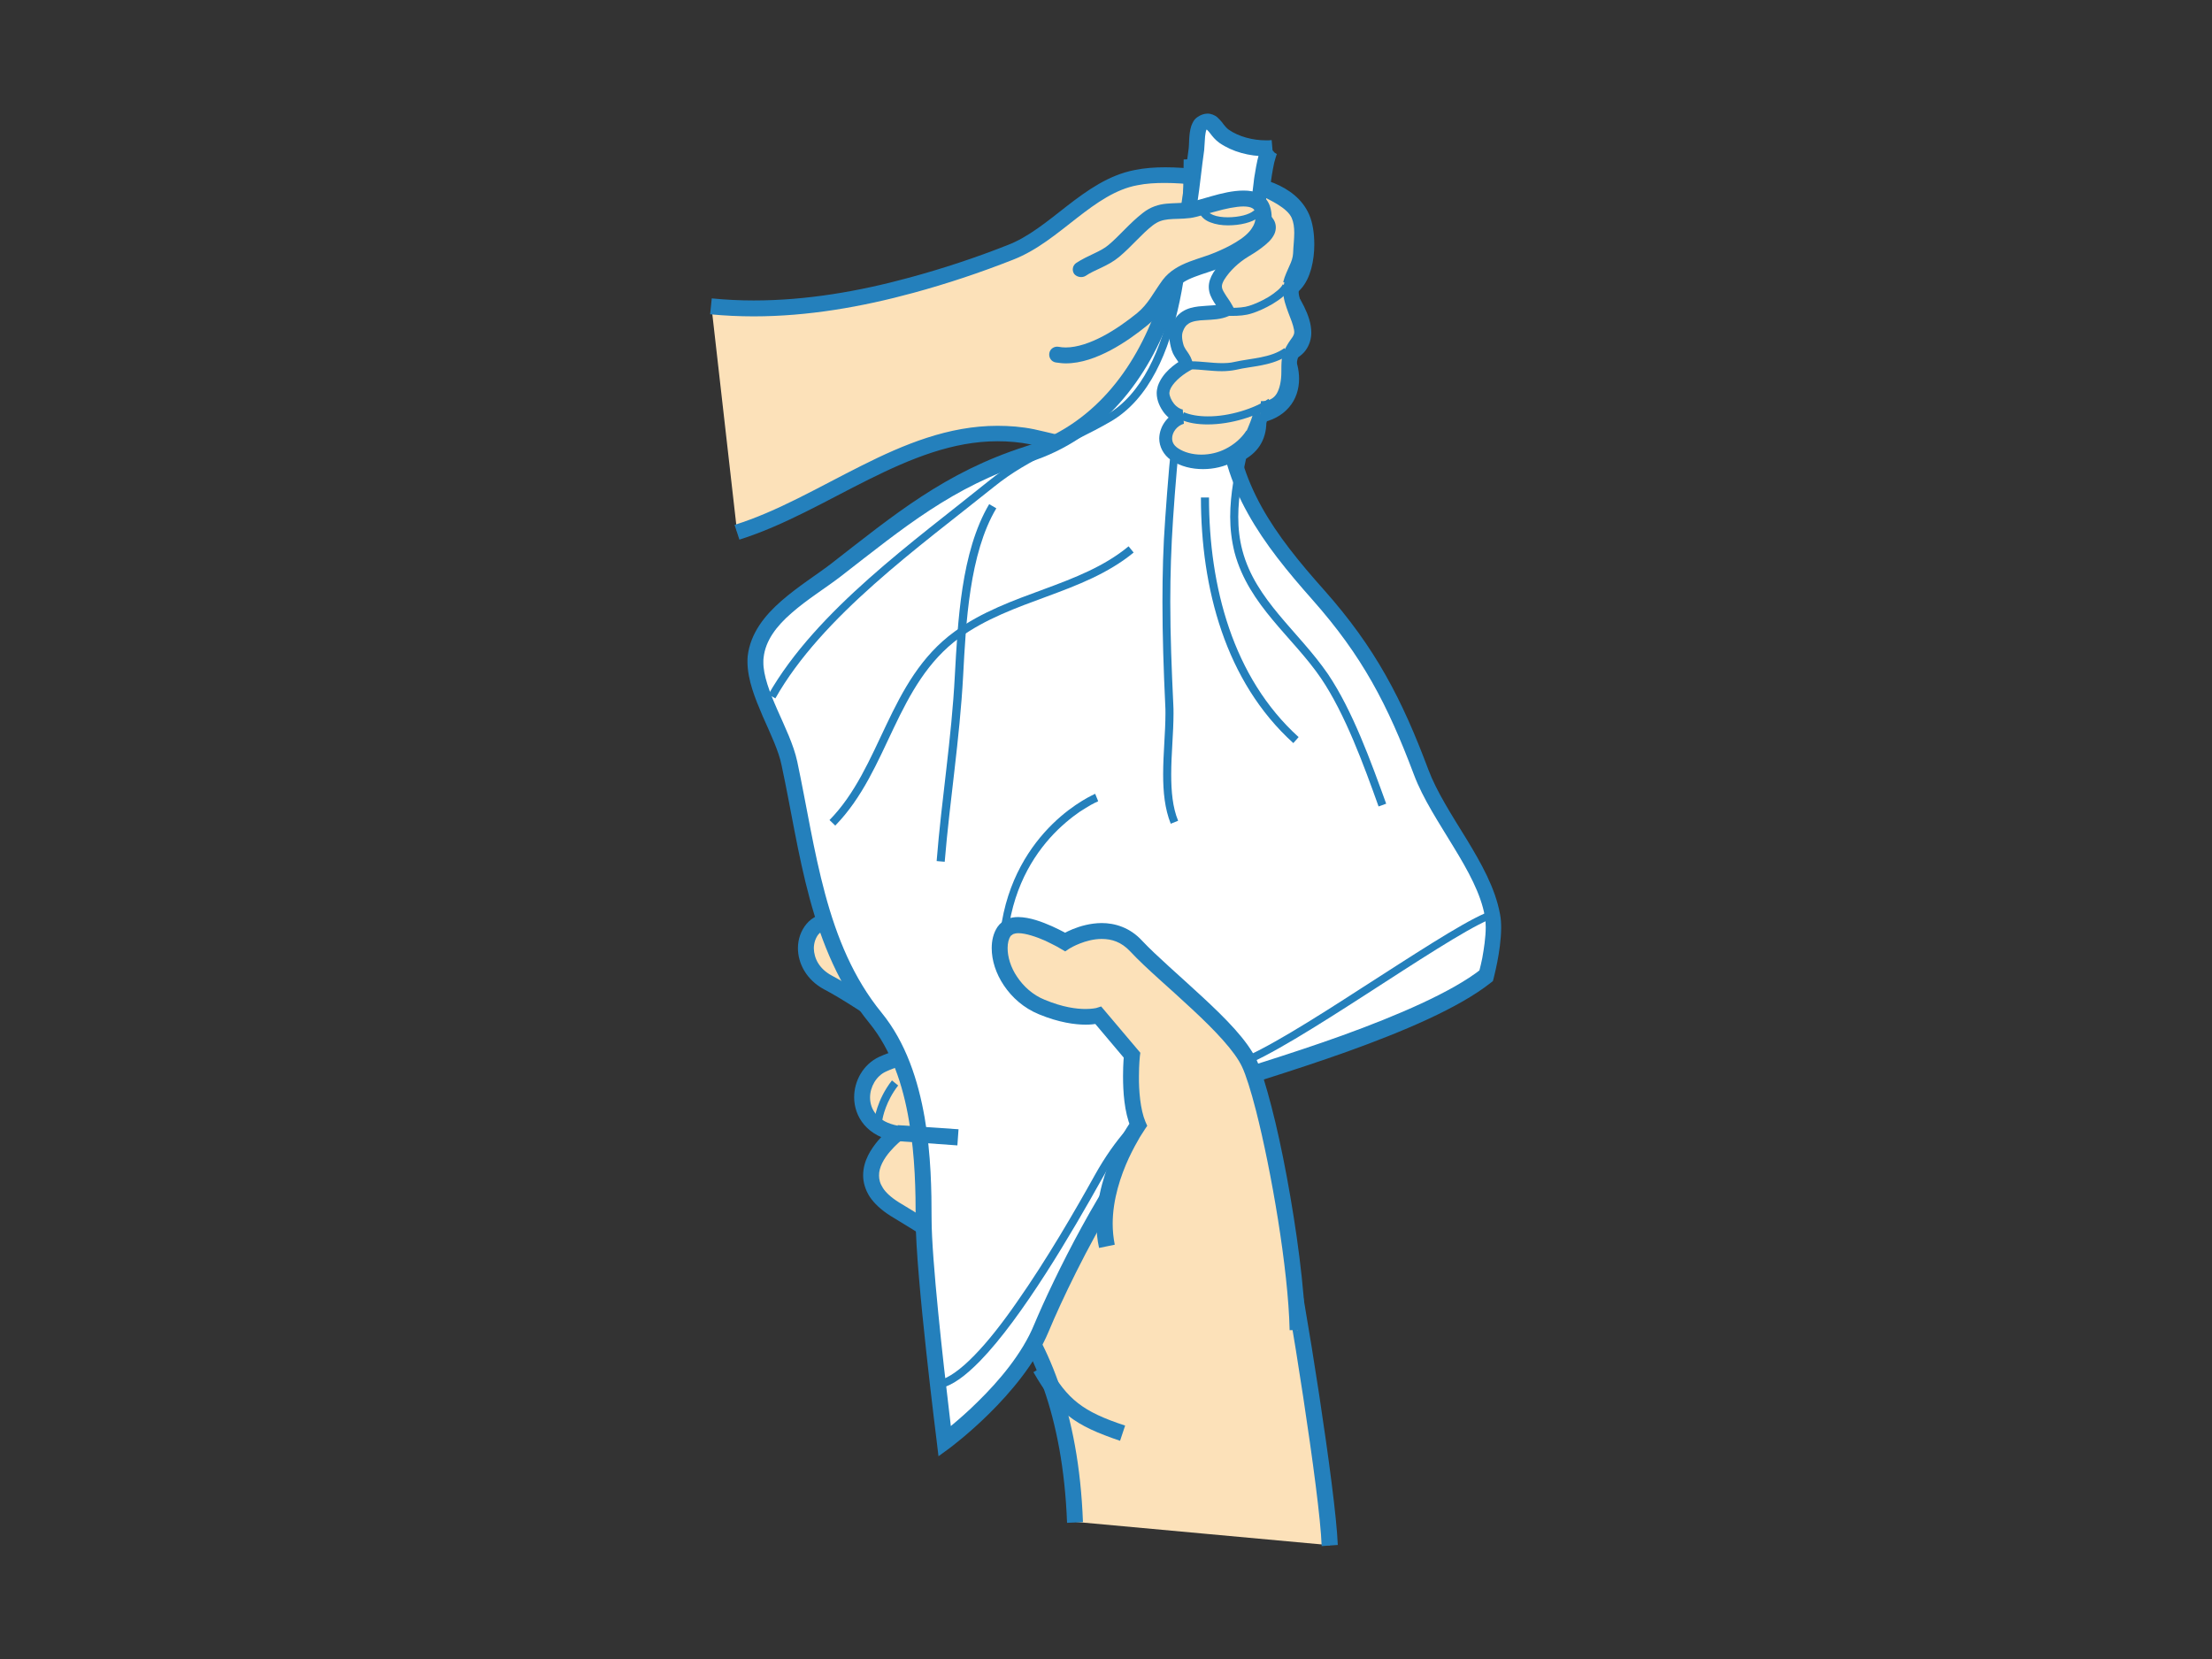 <?xml version="1.0" encoding="utf-8"?>
<!-- Generator: Adobe Illustrator 22.1.0, SVG Export Plug-In . SVG Version: 6.00 Build 0)  -->
<svg version="1.1" id="レイヤー_1" xmlns="http://www.w3.org/2000/svg" xmlns:xlink="http://www.w3.org/1999/xlink" x="0px"
	 y="0px" viewBox="0 0 960 720" style="enable-background:new 0 0 960 720;" xml:space="preserve">
<rect x="0" y="0" width="960" height="720" fill="#333333" stroke="none"/>
<style type="text/css">
	.st0{fill:#FCE1B9;}
	.st1{fill:#2480BC;}
	.st2{fill:#5A5758;}
	.st3{fill:#FFFFFF;}
	.st4{fill:#F9DFB8;}
</style>
<g>
	<path class="st0" d="M319.9,230.9c42.8-13.4,80.7-50.7,128.2-41.3c15.2,3,102.6,28.6,97.8-9.3c13.8-2.4,17.6-14.3,11.9-26.2
		c14.8-5,5.3-20.1,0-28.1c10.2-2.8,10.7-23.3,7.3-31.2c-5-11.5-20.2-14.7-31.3-16c-13.3-1.5-27.3-3.9-40.6-1.4
		c-20.6,3.9-35.1,24.9-54.6,32.5c-14,5.5-28.4,10.3-42.9,14.2c-28.2,7.7-57.7,12.1-86.9,9.2"/>
	<path class="st1" d="M320.9,234.2c19.6-6.2,37.8-17,56.1-26.1c18.3-9.1,36.5-16.6,55.9-16.6c4.8,0,9.6,0.4,14.6,1.4
		c4.2,0.8,14.9,3.7,27.7,6.3c12.8,2.6,27.7,5,40.8,5c8.7,0,16.7-1,23-4.1c3.1-1.6,5.8-3.7,7.7-6.6c1.9-2.9,2.9-6.4,2.9-10.3
		c0-1.1-0.1-2.2-0.2-3.4l-3.5,0.4l0.6,3.4c5.5-0.9,9.9-3.3,12.9-6.8c3-3.4,4.4-7.9,4.4-12.4c0-3.9-1-8-2.9-11.9l-3.2,1.5l1.1,3.3
		c3.4-1.2,6.1-2.9,7.8-5.2c1.7-2.3,2.5-5.1,2.5-7.7c0-4-1.4-7.8-3.1-11.3c-1.7-3.5-3.8-6.6-5.4-9.1l-2.9,1.9l0.9,3.3
		c2.4-0.6,4.4-2,5.9-3.7c2.3-2.5,3.7-5.7,4.6-9c0.9-3.4,1.3-6.9,1.3-10.4c0-4.9-0.7-9.4-2.2-12.9c-3-6.9-8.9-11.1-15.2-13.7
		c-6.3-2.6-13.2-3.7-18.9-4.4c-9-1-18.7-2.5-28.4-2.5c-4.4,0-8.9,0.3-13.3,1.2c-11.3,2.2-20.5,8.8-29.2,15.5
		c-8.7,6.8-17,13.7-26,17.1c-13.9,5.5-28.2,10.2-42.6,14.1c-22,6-44.8,9.9-67.5,9.9c-6.1,0-12.1-0.3-18.2-0.9l-0.7,6.9
		c6.3,0.6,12.6,0.9,18.9,0.9c23.5,0,46.9-4.1,69.3-10.2c14.7-4,29.1-8.8,43.3-14.4c10.5-4.1,19.2-11.5,27.7-18.1
		c8.6-6.7,16.9-12.5,26.2-14.2c3.9-0.8,7.9-1,12-1c9,0,18.4,1.4,27.6,2.5c5.4,0.6,11.7,1.7,17,3.9c5.4,2.2,9.5,5.4,11.5,10
		c0.9,2,1.6,6,1.6,10.1c0,3.9-0.6,8-1.8,11.1c-0.6,1.5-1.3,2.8-2.2,3.6c-0.8,0.9-1.6,1.4-2.6,1.7l-4.6,1.3l2.7,4
		c1.6,2.4,3.5,5.3,4.9,8.3c1.5,3,2.4,6,2.4,8.2c0,1.5-0.3,2.5-1.1,3.5c-0.7,1-2,2-4.5,2.9L553,152l1.7,3.5c1.5,3.2,2.2,6.3,2.2,9
		c0,3.2-0.9,5.8-2.7,7.9c-1.8,2.1-4.6,3.7-8.8,4.5l-3.3,0.6l0.4,3.3c0.1,0.9,0.2,1.7,0.2,2.5c0,2.8-0.7,4.8-1.8,6.5
		c-1.6,2.5-4.6,4.4-8.9,5.8c-4.3,1.3-9.8,1.9-16,1.9c-12.3,0-26.9-2.3-39.4-4.9c-12.6-2.6-23.1-5.3-27.8-6.3
		c-5.4-1.1-10.7-1.5-15.9-1.5c-21.2,0-40.5,8-59,17.3c-18.6,9.3-36.5,19.9-55.1,25.7L320.9,234.2z"/>
	<path class="st2" d="M507.8,184.6c-0.2,1.3-0.4,2.6-0.4,3.9c0,6.2,2.9,12.2,8.3,15.8l3.9-5.7c-3.5-2.4-5.3-6-5.3-10.1
		c0-0.9,0.1-1.7,0.2-2.6L507.8,184.6z"/>
	<path class="st0" d="M577.1,670.6c-0.9-23.7-13.9-104.2-20.2-136.1c-6.4-31.9-111-118.3-193.8-134.7c-14.3-2.8-19.1,18.2-3.6,26.4
		c15.5,8.2,47.3,31,47.3,31s-11.9-0.9-23.7,4.5c-11.8,5.5-13.6,26.4,6.4,30c0,0-24.6,18.2-0.9,32.8c23.7,14.5,74.6,40.5,78.3,136"/>
	<path class="st1" d="M580.6,670.5c-0.5-12.2-4-38.2-8.1-65.3c-4.1-27.1-9-55.2-12.2-71.3c-0.9-4.7-3.5-9.8-7.3-15.5
		c-13.2-19.7-42-46.3-76.8-70.1c-34.8-23.7-75.5-44.5-112.5-51.8c-1.1-0.2-2.2-0.3-3.2-0.3c-4.3,0-8.1,1.9-10.5,4.8
		c-2.4,2.9-3.7,6.6-3.7,10.5c0,6.6,3.7,13.8,11.4,17.9c7.5,3.9,19.3,11.7,29.1,18.4c4.9,3.3,9.4,6.4,12.6,8.7
		c3.2,2.3,5.2,3.7,5.2,3.7l2-2.8l0.3-3.5c-0.1,0-0.9-0.1-2.3-0.1c-4.2,0-13.5,0.5-23.1,4.9c-6.8,3.2-10.8,10.3-10.8,17.5
		c0,4.2,1.4,8.5,4.4,12c3,3.5,7.6,6.1,13.6,7.2l0.6-3.4l-2.1-2.8c-0.1,0.1-3.1,2.3-6.2,5.9c-3,3.6-6.4,8.7-6.4,15
		c0,3,0.9,6.2,2.8,9.2c2,3,5,5.8,9.1,8.4c12,7.4,30,17.2,45.8,36.8c15.6,19.7,29,49.2,30.8,96.4l6.9-0.3
		c-1.8-48.4-15.7-79.6-32.4-100.4c-16.6-20.8-35.8-31.2-47.5-38.4c-3.5-2.2-5.7-4.3-6.9-6.2c-1.3-2-1.7-3.7-1.7-5.4
		c-0.1-3.6,2.2-7.5,4.8-10.5c1.3-1.5,2.5-2.7,3.5-3.6l1.2-1l0.3-0.2l0.1-0.1l6.4-4.8l-7.9-1.4c-4.8-0.9-7.8-2.7-9.6-4.9
		c-1.9-2.2-2.7-4.8-2.7-7.4c0-4.6,2.7-9.3,6.8-11.2c8.1-3.8,16.6-4.3,20.2-4.3l1.4,0l0.4,0l12.4,1l-10.1-7.3c0,0-8-5.7-17.9-12.4
		c-10-6.7-21.8-14.5-29.8-18.7c-5.6-3-7.7-7.6-7.8-11.8c0-2.4,0.8-4.6,2-6.1c1.3-1.4,2.8-2.3,5.2-2.3c0.6,0,1.2,0.1,1.9,0.2
		c40.6,8,87.2,33.5,124.2,60.9c18.5,13.7,34.7,27.9,46.5,40.6c5.9,6.3,10.7,12.2,14.2,17.5c3.5,5.2,5.6,9.8,6.3,13
		c3.2,15.8,8,43.9,12.1,71c4.1,27,7.6,53.1,8,64.6L580.6,670.5z"/>
	<path class="st3" d="M544.3,113.1c1.2-4.9,3.5-48.6,8-48.9c-7,0.6-15-1.1-20.8-5.1c-3.9-2.7-5-8.7-9.7-5.5
		c-2.3,1.6-1.9,8.6-2.2,11.1c-1.1,7.7-1.8,15.4-3,23c-2.3,15.5-5.4,31-10.7,45.9c-10.2,29.2-29.4,53.8-59.7,63.5
		c-34.2,10.9-55.9,29.1-83.3,50.4c-12.4,9.6-32.7,20.2-34.7,37.5c-1.5,13.9,11.6,32,14.7,46.3c8.1,37.9,11.9,79.3,37.3,110.5
		c20,24.6,20.9,63.7,20.9,87.4c0,23.7,9.1,96.5,9.1,96.5s31-22.7,41.9-49.1c10.9-26.4,45.5-95.6,71-103.7
		c25.5-8.2,95.6-28.2,122-49.1c0,0,4.5-16.4,2.7-26.4c-3.8-21.1-23.4-41.8-31-62.2c-11.4-30.5-22.7-52.2-44.6-76.9
		c-21.4-24.1-38.7-47.2-39.9-79.9C531.5,156.1,539.2,134.6,544.3,113.1"/>
	<path class="st1" d="M544.3,113.1l3.4,0.8c0.3-1,0.4-2.2,0.6-3.9c0.7-5.9,1.6-17.2,2.7-26.9c0.6-4.9,1.3-9.4,2-12.5
		c0.4-1.5,0.8-2.8,1-3.4l0.2-0.3l0,0l-1.1-0.7l0.8,1l0.3-0.3l-1.1-0.7l0.8,1l-1.6-2l0.2,2.5c0.7,0,1.1-0.3,1.4-0.5l-1.6-2l0.2,2.5
		l-0.6-6.9c-0.8,0.1-1.6,0.1-2.5,0.1c-5.7,0-11.8-1.6-16.1-4.6c-0.9-0.6-1.9-1.8-3-3.3c-0.6-0.7-1.3-1.5-2.2-2.3
		c-1-0.7-2.4-1.4-4-1.4c-1.6,0-3.1,0.6-4.4,1.5c-1.6,1.1-2.2,2.6-2.7,3.9c-0.6,1.9-0.8,3.9-0.9,5.7c-0.1,1.8-0.1,3.4-0.2,3.9
		c-1.1,7.8-1.8,15.4-3,23c-2.3,15.4-5.4,30.7-10.5,45.2c-10,28.5-28.5,52.1-57.5,61.3c-34.9,11.2-57,29.7-84.4,51
		c-6,4.6-14.2,9.7-21.4,16c-7.1,6.2-13.4,13.9-14.6,23.9c-0.1,0.9-0.1,1.8-0.1,2.7c0.1,7.8,3.3,15.7,6.6,23.4
		c3.4,7.7,7,15.2,8.2,21.3c8.1,37.6,11.8,79.6,38.1,111.9c9.5,11.6,14.6,26.9,17.2,42.4c2.7,15.5,2.9,31,2.9,42.8
		c0,12.2,2.3,36.3,4.6,57.5c2.3,21.2,4.6,39.4,4.6,39.4l0.7,5.9l4.8-3.5c0.1-0.1,7.9-5.8,17.2-15c9.3-9.2,20-21.7,25.8-35.6
		c5.4-13,16.7-36.8,29.8-58.2c6.5-10.7,13.5-20.8,20.3-28.6c6.8-7.9,13.5-13.3,18.8-14.9c12.7-4.1,36.6-11.2,60.7-19.8
		c24.2-8.7,48.4-18.9,62.3-29.9l0.9-0.7l0.3-1.1c0-0.2,3.2-11.6,3.3-21.9c0-2.1-0.1-4.1-0.5-6.1c-2.1-11.4-8.2-22.1-14.5-32.5
		c-6.4-10.4-13-20.6-16.6-30.2c-11.5-30.7-23-52.9-45.3-78c-10.7-12-20.2-23.6-27.1-36.1c-6.9-12.5-11.3-25.9-11.9-41.6
		c0-1-0.1-2.1-0.1-3.1c0-20,7-40.3,12-61L544.3,113.1l-3.4-0.8c-4.8,20.2-12.1,40.9-12.2,62.6c0,1.1,0,2.2,0.1,3.3
		c0.6,16.9,5.4,31.5,12.8,44.7c7.4,13.3,17.2,25.2,28,37.4c21.7,24.5,32.6,45.5,44,75.8c4,10.7,11,21.1,17.2,31.4
		c6.3,10.3,11.9,20.4,13.6,30.1c0.3,1.4,0.4,3.1,0.4,4.8c0,4.4-0.8,9.5-1.5,13.4c-0.4,2-0.8,3.6-1.1,4.8c-0.3,1.2-0.5,1.8-0.5,1.8
		l3.3,0.9l-2.2-2.7c-12.5,9.9-36.5,20.2-60.3,28.8c-23.9,8.6-47.7,15.6-60.5,19.8c-7.5,2.5-14.7,8.7-21.9,17
		c-21.5,24.8-42.9,68.7-51.3,88.7c-5.1,12.5-15.3,24.5-24.3,33.3c-4.4,4.4-8.6,8-11.6,10.5c-1.5,1.2-2.7,2.2-3.6,2.9
		c-0.8,0.6-1.3,1-1.3,1l2,2.8l3.4-0.4c0,0-0.6-4.5-1.4-11.7c-2.6-21.5-7.7-67-7.7-84.3c0-11.9-0.2-27.8-3-43.9
		c-2.8-16.1-8.1-32.6-18.7-45.6c-24.6-30.1-28.5-70.8-36.6-109c-1.6-7.4-5.4-15.1-8.7-22.6c-3.3-7.5-6.1-14.9-6-20.6
		c0-0.7,0-1.3,0.1-1.9c0.8-7.4,5.6-13.7,12.2-19.4c6.6-5.8,14.7-10.8,21.1-15.7c27.6-21.4,48.7-39.1,82.2-49.8
		c31.6-10.1,51.5-35.9,61.9-65.7c5.3-15.1,8.4-30.9,10.8-46.5c1.2-7.8,1.9-15.5,3-23.1c0.2-1.8,0.2-4,0.4-6c0.1-1,0.3-1.9,0.4-2.4
		l0.2-0.5l-0.3-0.2l0.3,0.2l0-0.1l-0.3-0.2l0.3,0.2l-0.9-0.8l0.7,1l0.2-0.2l-0.9-0.8l0.7,1l0.6-0.3l0,0l-0.1-0.5v0.5l0.1,0l-0.1-0.5
		v0.5v-0.7l-0.3,0.7l0.3,0v-0.7l-0.3,0.7l0.1-0.2l-0.1,0.2l0,0l0.1-0.2l-0.1,0.2c0,0,0.8,0.7,1.7,1.9c0.9,1.2,2.1,2.7,3.9,4
		c5.8,4,13.1,5.8,20,5.8c1,0,2.1,0,3-0.1l-0.6-6.9c-1.7,0.2-2.7,1.2-3.3,1.9c-1.1,1.4-1.5,2.8-2,4.5c-1.7,6-2.8,16.2-3.8,25.7
		c-0.5,4.7-0.9,9.2-1.2,12.7c-0.2,1.8-0.3,3.3-0.5,4.5c-0.1,1.2-0.3,2.1-0.3,2.2L544.3,113.1z"/>
	<path class="st1" d="M513.7,69.2c-0.1,16-0.6,39.3-5.1,60.8c-4.5,21.6-12.9,41.1-28.3,50c-18,10.5-34.4,15.2-51.4,28.9
		c-31.8,25.7-74.5,55.9-95.4,92.5l3,1.7c20.2-35.7,62.6-65.9,94.6-91.6c16.4-13.3,32.6-17.9,51-28.6c16.8-9.8,25.3-30.4,29.9-52.3
		c4.6-22,5.1-45.5,5.2-61.5L513.7,69.2L513.7,69.2z"/>
	<path class="st1" d="M644.4,396.4c-10.8,4.7-31.9,18.6-53.3,32.3c-21.3,13.8-43,27.4-54,31.3c-22.9,8.2-44.4,18.6-61.9,49.9
		c-8.6,15.5-21.1,37-33.8,55.1c-6.3,9.1-12.7,17.3-18.6,23.3c-5.9,6.1-11.4,10-15.5,10.8l0.6,3.4c5.5-1.1,11.2-5.5,17.4-11.8
		c18.4-18.9,40-55.9,53-79.2c17.1-30.5,37.4-40.2,60.1-48.4c11.8-4.3,33.3-17.9,54.7-31.7c21.4-13.8,42.6-27.7,52.8-32.1
		L644.4,396.4z"/>
	<path class="st1" d="M387.1,468.9c-6.7,8.6-7.6,17.1-7.7,17.3l3.5,0.4l0-0.3c0.2-1.5,1.6-8.4,6.9-15.2L387.1,468.9z"/>
	<line class="st4" x1="389.4" y1="491.8" x2="415.8" y2="493.6"/>
	<polyline class="st1" points="389.1,495.2 415.5,497.1 416,490.1 389.6,488.3 	"/>
	<path class="st1" d="M489.8,237.1c-10.5,8.7-23.4,13.7-36.7,18.6c-13.3,4.9-27,9.8-38.8,18.4c-14.6,10.6-22.5,25.5-29.6,40.4
		c-7.1,14.9-13.5,30-24.7,41.4l2.5,2.4c11.8-12.1,18.3-27.5,25.4-42.4c7.1-14.9,14.8-29.1,28.5-39.1c11.3-8.2,24.6-13,37.9-17.9
		c13.3-4.9,26.6-10,37.7-19.1L489.8,237.1z"/>
	<path class="st1" d="M601.6,348.8c-6.5-17.9-14.5-40.3-25.3-56.3c-12.8-18.6-31.4-32-37.1-53.6c-1.3-4.9-1.8-9.7-1.8-14.6
		c0-19.1,8.2-38.2,8.2-57.5c0-1.9-0.1-3.7-0.3-5.6l-3.4,0.3c0.2,1.8,0.2,3.5,0.2,5.3c0.1,18.3-8.2,37.4-8.2,57.5
		c0,5.1,0.6,10.3,1.9,15.5c6.2,23.1,25.4,36.7,37.6,54.7c10.4,15.4,18.5,37.6,24.9,55.5L601.6,348.8z"/>
	<path class="st1" d="M437.5,404.6c2.7-21.4,12.5-35.6,21.6-44.5c4.6-4.4,8.9-7.6,12.2-9.5c1.6-1,2.9-1.7,3.9-2.2l1.1-0.5l0.3-0.2
		l-1.3-3.2c-0.1,0.1-9,3.8-18.5,13.1c-9.5,9.3-19.8,24.3-22.6,46.5L437.5,404.6z"/>
	<path class="st0" d="M480.4,540.9c-5.5-26.4,13.7-52.8,13.7-52.8c-4.6-10.9-2.7-30-2.7-30l-14.6-17.3c0,0-9.1,2.7-24.6-3.6
		c-15.5-6.4-21.8-24.6-16.4-32.8c5.5-8.2,26.4,4.5,26.4,4.5s18.2-11.8,30.9,1.8c12.7,13.6,41.9,35.5,49.1,51
		c7.3,15.5,20,79.2,20.9,115.6"/>
	<path class="st1" d="M483.8,540.2c-0.6-3-0.9-6.1-0.9-9.1c0-10.6,3.5-20.9,7-28.5c1.8-3.8,3.5-6.9,4.8-9.1c0.7-1.1,1.2-1.9,1.6-2.5
		l0.4-0.6l0.1-0.2l1.1-1.6l-0.8-1.8c-2.2-5.2-2.9-13.6-2.8-19.8c0-2.5,0.1-4.7,0.2-6.2c0.1-1.5,0.2-2.4,0.2-2.4l0.2-1.5l-17-20.1
		l-2.2,0.7l0.2,0.6l-0.2-0.6l0,0l0.2,0.6l-0.2-0.6c-0.2,0-1.7,0.4-4.6,0.4c-3.8,0-9.8-0.7-17.7-4c-5.2-2.1-9.2-5.8-12-10
		c-2.8-4.1-4.1-8.7-4.1-12.4c0-2.3,0.5-4.1,1.3-5.3l1.1-0.8c0.5-0.2,1.3-0.4,2.3-0.4c3.1,0,7.9,1.6,11.7,3.3
		c1.9,0.9,3.6,1.8,4.8,2.4l1.4,0.8l0.5,0.3l1.9,1.1l1.8-1.2l0,0c0.6-0.4,7.1-4.2,14-4.2c4.3,0,8.5,1.2,12.5,5.5
		c6.6,7.1,17.1,15.9,26.8,25c9.7,9,18.6,18.3,21.7,25.1c1.6,3.4,3.8,10.3,6,18.9c6.6,25.9,14,68.5,14.6,95.3l6.9-0.2
		c-0.5-18.5-3.9-43.6-8.1-66.2c-2.1-11.3-4.4-21.9-6.7-30.7c-2.3-8.8-4.4-15.8-6.4-20.1c-4.1-8.7-13.4-18-23.3-27.2
		c-9.9-9.2-20.3-18.1-26.4-24.6c-5.3-5.8-11.9-7.7-17.6-7.7c-9.9,0.1-17.6,5.2-17.8,5.3l1.9,2.9l1.8-3c-0.1-0.1-3.2-1.9-7.4-3.8
		c-4.3-1.9-9.5-3.9-14.6-4c-1.7,0-3.3,0.2-4.9,0.9c-1.6,0.7-3.1,1.8-4.2,3.4c-1.8,2.7-2.5,5.9-2.5,9.2c0,5.3,1.8,11,5.3,16.2
		c3.5,5.2,8.6,9.8,15.2,12.5c8.7,3.6,15.7,4.5,20.3,4.5c4,0,6.2-0.7,6.5-0.7l-1-3.3l-2.6,2.2l14.6,17.3l2.6-2.2l-3.5-0.3
		c0,0.1-0.4,3.9-0.4,9.3c0,6.7,0.5,15.5,3.4,22.4l3.2-1.3l-2.8-2c-0.1,0.3-15.2,20.8-15.3,45c0,3.5,0.3,7,1.1,10.5L483.8,540.2z"/>
	<path class="st1" d="M525.2,136c-15.7,25.5-17.4,60.8-19.5,89.1c-0.9,12.1-1.2,24.1-1.2,36.1c0,14.8,0.5,29.6,1.2,44.5
		c0.1,1.3,0.1,2.7,0.1,4c0,8.1-1,17.4-1,26.4c0,7.6,0.7,14.9,3.3,21.4l3.2-1.3c-2.4-5.8-3-12.8-3-20.1c0-8.8,1-18,1-26.4
		c0-1.4,0-2.8-0.1-4.2c-0.7-14.9-1.3-29.6-1.3-44.4c0-11.9,0.4-23.8,1.2-35.8c2-28.3,4-63.1,19-87.5L525.2,136z"/>
	<path class="st1" d="M429.3,218.8c-12.3,20.8-13.6,51.4-14.9,74.3c-1.4,27.5-5.8,53.9-7.9,80.6l3.5,0.3c2.2-26.6,6.5-53,8-80.7
		c1.2-22.8,2.7-53.1,14.4-72.7L429.3,218.8z"/>
	<path class="st1" d="M521.2,215.9c0,39.2,10.5,79.8,40.1,106.6l2.3-2.6c-28.5-25.8-38.9-65.3-38.9-104H521.2z"/>
	<path class="st1" d="M448.5,595.5c4.8,8.4,9.3,14.3,15.1,18.9c5.8,4.6,12.8,7.6,22.5,10.9l2.2-6.6c-9.4-3.1-15.5-5.9-20.4-9.7
		c-4.9-3.8-8.8-8.8-13.4-16.9L448.5,595.5z"/>
	<path class="st0" d="M560.4,123.3c1.3-4.8,4.1-8.1,4.4-13.1c0.3-5.3,1.4-11.7-0.8-16.7c-2.7-6.1-11.2-9.3-16.7-12.4
		c-0.2,2.9-1,8.8-0.1,11.5c1.2,3.2,5.1,4,3.5,7.8c-1.3,3.1-7.3,6.8-10.1,8.4c-4.5,2.7-8.7,6.5-11.5,11c-4,6.4,0.9,9.5,3.5,14.4
		c-7.5,3.2-18.3-1.5-21.8,8.8c-0.9,2.6-0.3,5.5,0.4,7.8c0.8,2.7,3.5,4.8,3.8,7.4c-3.8,2.2-8.3,5.7-9.8,10.1
		c-1.7,4.8,3.1,11.9,8.2,12.5c-7.3,2.1-10.5,11.6-3.4,16.2c6.9,4.5,16.7,4.2,23.8,0.5c4.1-2.1,7.8-5.2,10.2-9
		c0.5-0.8,4.7-11.2,3.2-11.2c9.5,0.1,12-7.6,12.1-15.7c0.1-4.4-0.3-6.4,2-10.2c1.8-3.1,4.1-4.6,3.5-8.7
		C563.7,136.2,558.6,130,560.4,123.3"/>
	<path class="st1" d="M560.4,123.3l3.1,0.8c0.5-2,1.4-3.9,2.4-6c0.9-2.1,1.9-4.7,2.1-7.7c0.1-2.7,0.5-5.8,0.5-9.1c0-2.9-0.3-6-1.6-9
		c-1.8-4-5.2-6.6-8.5-8.8c-3.4-2.1-7-3.7-9.5-5.1l-4.4-2.5l-0.2,5.1c-0.1,1.7-0.5,5-0.5,8c0,1.6,0.1,3.1,0.6,4.7
		c0.8,2.2,2.2,3.4,3,4.2l0.7,0.8l0,0.1l0.2-0.1h-0.2l0,0.1l0.2-0.1h-0.2l-0.1,0.5c-0.1,0.5-1.6,2.1-3.5,3.5
		c-1.8,1.4-3.9,2.7-5.3,3.5c-4.9,2.9-9.4,7.1-12.6,12.1c-1.3,2.1-2,4.2-2,6.2c0,2.8,1.2,4.9,2.3,6.7c1.1,1.7,2.3,3.2,3.1,4.7
		l2.8-1.5l-1.2-2.9c-2.7,1.2-7,1-11.5,1.5c-2.3,0.3-4.7,0.8-6.9,2.2c-2.2,1.4-4.1,3.8-5.1,6.9c-0.5,1.3-0.6,2.7-0.6,3.9
		c0,2.2,0.5,4.2,1,5.9c0.6,2,1.7,3.4,2.5,4.6c0.8,1.1,1.2,2,1.2,2.3l3.1-0.4l-1.6-2.7c-4.1,2.4-9.2,6.1-11.2,11.8
		c-0.3,1-0.5,2.1-0.5,3.1c0,3.2,1.4,6.2,3.3,8.7c2,2.4,4.6,4.4,7.9,4.8l0.4-3.1l-0.8-3c-5.8,1.7-9.6,6.8-9.7,12.3
		c0,3.5,1.8,7.2,5.3,9.5c4.1,2.7,8.9,3.8,13.7,3.8c4.7,0,9.3-1.1,13.3-3.2c4.5-2.3,8.6-5.8,11.4-10.2l0,0l0,0l0.5-0.9
		c0.5-1.1,1.3-3.2,2.1-5.3c0.4-1.1,0.7-2.1,1-3.1c0.3-1,0.5-1.9,0.5-2.9c0-0.4,0-1-0.4-1.8l-1.1-1.3l-1.9-0.6l-0.1,6.3l0.3,0
		c2.7,0,5.2-0.6,7.3-1.7c3.1-1.7,5.1-4.5,6.2-7.5c1.1-3,1.5-6.3,1.5-9.5c0-2.3,0-3.8,0.2-5c0.2-1.1,0.4-2,1.4-3.7
		c0.7-1.1,1.5-2.1,2.4-3.5c0.9-1.4,1.7-3.3,1.6-5.5l-0.1-1.8c-0.5-3.3-1.8-6.2-2.8-8.9c-1-2.6-1.8-5-1.8-7.1c0-0.7,0.1-1.4,0.3-2.1
		L560.4,123.3l-3-0.8c-0.3,1.3-0.5,2.5-0.5,3.7c0,3.6,1.2,6.6,2.2,9.4c1.1,2.8,2.1,5.3,2.5,7.5l0.1,0.9c0,0.9-0.2,1.3-0.7,2.2
		c-0.5,0.8-1.5,2-2.4,3.6c-1.3,2.1-2,4.1-2.3,6c-0.2,1.9-0.2,3.6-0.2,5.7c0,3.7-0.7,7.1-2,9.3c-0.7,1.1-1.4,1.8-2.5,2.4
		c-1,0.6-2.3,0.9-4.2,0.9h-0.2l-0.1,6.3l0-2.9l-1.7,2.4l1.6,0.5l0-2.9l-1.7,2.4l1.6-2.3l-2.7,0.8c0.1,0.3,0.3,0.9,1.1,1.5l1.6-2.3
		l-2.7,0.8l1.8-0.5h-1.8l0,0.5l1.8-0.5h-1.8l0,0.1c-0.1,0.7-0.8,3.2-1.6,5.2c-0.4,1-0.8,2-1.1,2.7l-0.4,0.9l-0.1,0.2v0l1.6,0.9
		l-1.6-1l-0.1,0.1l1.6,0.9l-1.6-1l0,0l0,0c-2.1,3.3-5.4,6.1-9,7.9c-3.1,1.6-6.8,2.5-10.5,2.5c-3.7,0-7.4-0.9-10.2-2.8
		c-1.9-1.3-2.5-2.7-2.5-4.3c0-2.5,2-5.4,5.1-6.3l-0.5-6.2c-1-0.1-2.6-1-3.8-2.5c-1.2-1.5-2-3.4-2-4.7l0.2-1.1c1-3,4.9-6.4,8.4-8.4
		l1.8-1.1l-0.3-2.1c-0.3-2.2-1.4-3.8-2.2-5c-0.9-1.2-1.5-2.3-1.7-2.9c-0.4-1.3-0.7-2.7-0.7-4c0-0.7,0.1-1.3,0.3-1.9
		c0.7-2,1.5-2.9,2.6-3.6c1.5-1,4.1-1.4,7.2-1.5c3.1-0.2,6.7-0.2,10.3-1.8l3.1-1.4l-1.6-3c-1.1-2.1-2.5-3.8-3.3-5.2
		c-0.9-1.4-1.3-2.3-1.3-3.2c0-0.7,0.2-1.5,1-2.9c2.5-4,6.3-7.5,10.4-10c1.5-0.9,3.7-2.2,5.9-3.9c2.2-1.7,4.3-3.4,5.5-6
		c0.4-0.9,0.6-1.9,0.6-2.9c0-1.2-0.4-2.4-0.9-3.2c-0.8-1.3-1.6-2-2.2-2.6l-1-1.4c-0.1-0.3-0.3-1.3-0.2-2.5c0-2.5,0.4-5.6,0.5-7.7
		l-3.1-0.2l-1.6,2.7c3,1.7,6.4,3.2,9.3,5c2.9,1.8,5.2,3.8,6.1,5.9c0.8,1.8,1.1,4,1.1,6.5c0,2.8-0.4,5.8-0.5,8.8
		c-0.1,1.9-0.7,3.6-1.6,5.5c-0.8,1.9-2,4.2-2.7,7L560.4,123.3z"/>
	<path class="st1" d="M550.5,173.1c-6,4.2-17.1,7.7-26.4,7.6c-3.9,0-7.5-0.6-10.3-1.8l-1.4,3.2c3.4,1.5,7.4,2.1,11.7,2.1
		c10.1,0,21.5-3.5,28.4-8.3L550.5,173.1z"/>
	<path class="st1" d="M557.4,151.1c-6,4.3-14.1,4.3-21.8,6c-1.6,0.4-3.4,0.5-5.3,0.5c-4.3,0-8.9-0.8-13.4-0.8v3.5
		c4.1,0,8.7,0.8,13.4,0.8c2,0,4.1-0.2,6.1-0.6c7-1.7,15.7-1.5,23-6.6L557.4,151.1z"/>
	<path class="st1" d="M556.7,123.4c-0.6,1.5-3.3,3.7-6.2,5.5c-3,1.8-6.3,3.2-8.3,3.8c-2.1,0.7-4.9,0.9-7.7,0.9
		c-4.4,0-9.1-0.5-13.1-0.5v3.5c3.7,0,8.4,0.5,13.1,0.5c3.1,0,6.1-0.2,8.8-1.1c2.3-0.7,5.8-2.2,9-4.1c3.3-2,6.3-4.2,7.6-7
		L556.7,123.4z"/>
	<path class="st0" d="M469.2,116.8c4.6-3.1,9.9-4.4,14.2-8c5.2-4.3,9.4-9.6,14.8-13.8c5.8-4.5,10.7-3,18.1-3.9
		c6.3-0.8,28.9-10.8,31.7-0.3c3.1,11.7-11,18.4-18.9,21.8c-7.2,3.1-16.5,4.3-21.6,10.9c-4.2,5.5-5.9,10.4-11.7,15
		c-9.4,7.4-24.1,17.5-36.9,15.3"/>
	<path class="st1" d="M471.2,119.7c3.9-2.7,9.4-4,14.5-8.2c5.5-4.6,9.7-9.9,14.6-13.7c2.4-1.8,4.2-2.3,6.7-2.6
		c2.5-0.3,5.7-0.1,9.7-0.6c2.8-0.4,6.5-1.7,10.8-2.8c4.2-1.2,8.9-2.2,12.2-2.2c1.7,0,3,0.3,3.7,0.7c0.7,0.4,0.9,0.6,1.2,1.5
		c0.2,0.9,0.3,1.6,0.3,2.4c0,1.7-0.5,3.2-1.5,4.7c-1.4,2.3-4,4.4-7,6.2c-2.9,1.8-6.2,3.3-8.8,4.4c-3.2,1.4-7.3,2.5-11.5,4.1
		c-4.1,1.6-8.4,3.8-11.5,7.9c-2.2,3-3.8,5.7-5.4,8c-1.6,2.3-3.2,4.3-5.7,6.4c-4.1,3.3-9.3,7.1-14.8,10c-5.5,2.9-11.2,4.9-16.2,4.9
		c-1.1,0-2.1-0.1-3.1-0.3c-1.9-0.3-3.7,0.9-4,2.8c-0.3,1.9,0.9,3.7,2.8,4c1.4,0.2,2.9,0.4,4.3,0.4c6.8,0,13.4-2.5,19.5-5.7
		c6-3.2,11.5-7.2,15.8-10.7c3.2-2.6,5.4-5.3,7.1-7.9c1.8-2.6,3.2-5.2,5.2-7.7c1.9-2.6,4.8-4.2,8.5-5.6c3.6-1.4,7.8-2.5,11.8-4.2
		c3.6-1.6,8.7-3.9,13.1-7.2c2.2-1.7,4.2-3.7,5.8-6.1c1.5-2.4,2.6-5.3,2.6-8.4c0-1.4-0.2-2.8-0.6-4.2c-0.7-2.6-2.5-4.8-4.7-5.9
		c-2.2-1.1-4.5-1.4-6.9-1.4c-4.6,0-9.6,1.2-14.1,2.5c-4.3,1.2-8.4,2.5-9.8,2.6c-3.4,0.4-6.3,0.3-9.6,0.6c-3.2,0.3-6.8,1.3-10.2,4
		c-5.8,4.5-10.1,9.9-14.9,13.9c-3.5,3-8.6,4.3-14,7.8c-1.6,1.1-2,3.2-0.9,4.8C467.4,120.3,469.6,120.7,471.2,119.7"/>
	<path class="st1" d="M520.3,91.6c0.7,2.5,2.8,4.1,5,4.9c2.3,0.9,4.9,1.3,7.6,1.3c2.6,0,5.3-0.3,7.6-0.9c2.3-0.6,4.3-1.4,5.7-2.6
		c0.7-0.6,0.8-1.7,0.2-2.5c-0.6-0.7-1.7-0.8-2.5-0.2c-0.7,0.6-2.3,1.4-4.3,1.9c-2,0.5-4.4,0.8-6.7,0.8c-2.4,0-4.7-0.3-6.4-1
		c-1.7-0.7-2.7-1.6-3-2.7c-0.3-0.9-1.3-1.4-2.2-1.2C520.5,89.7,520,90.7,520.3,91.6"/>
</g>
</svg>

